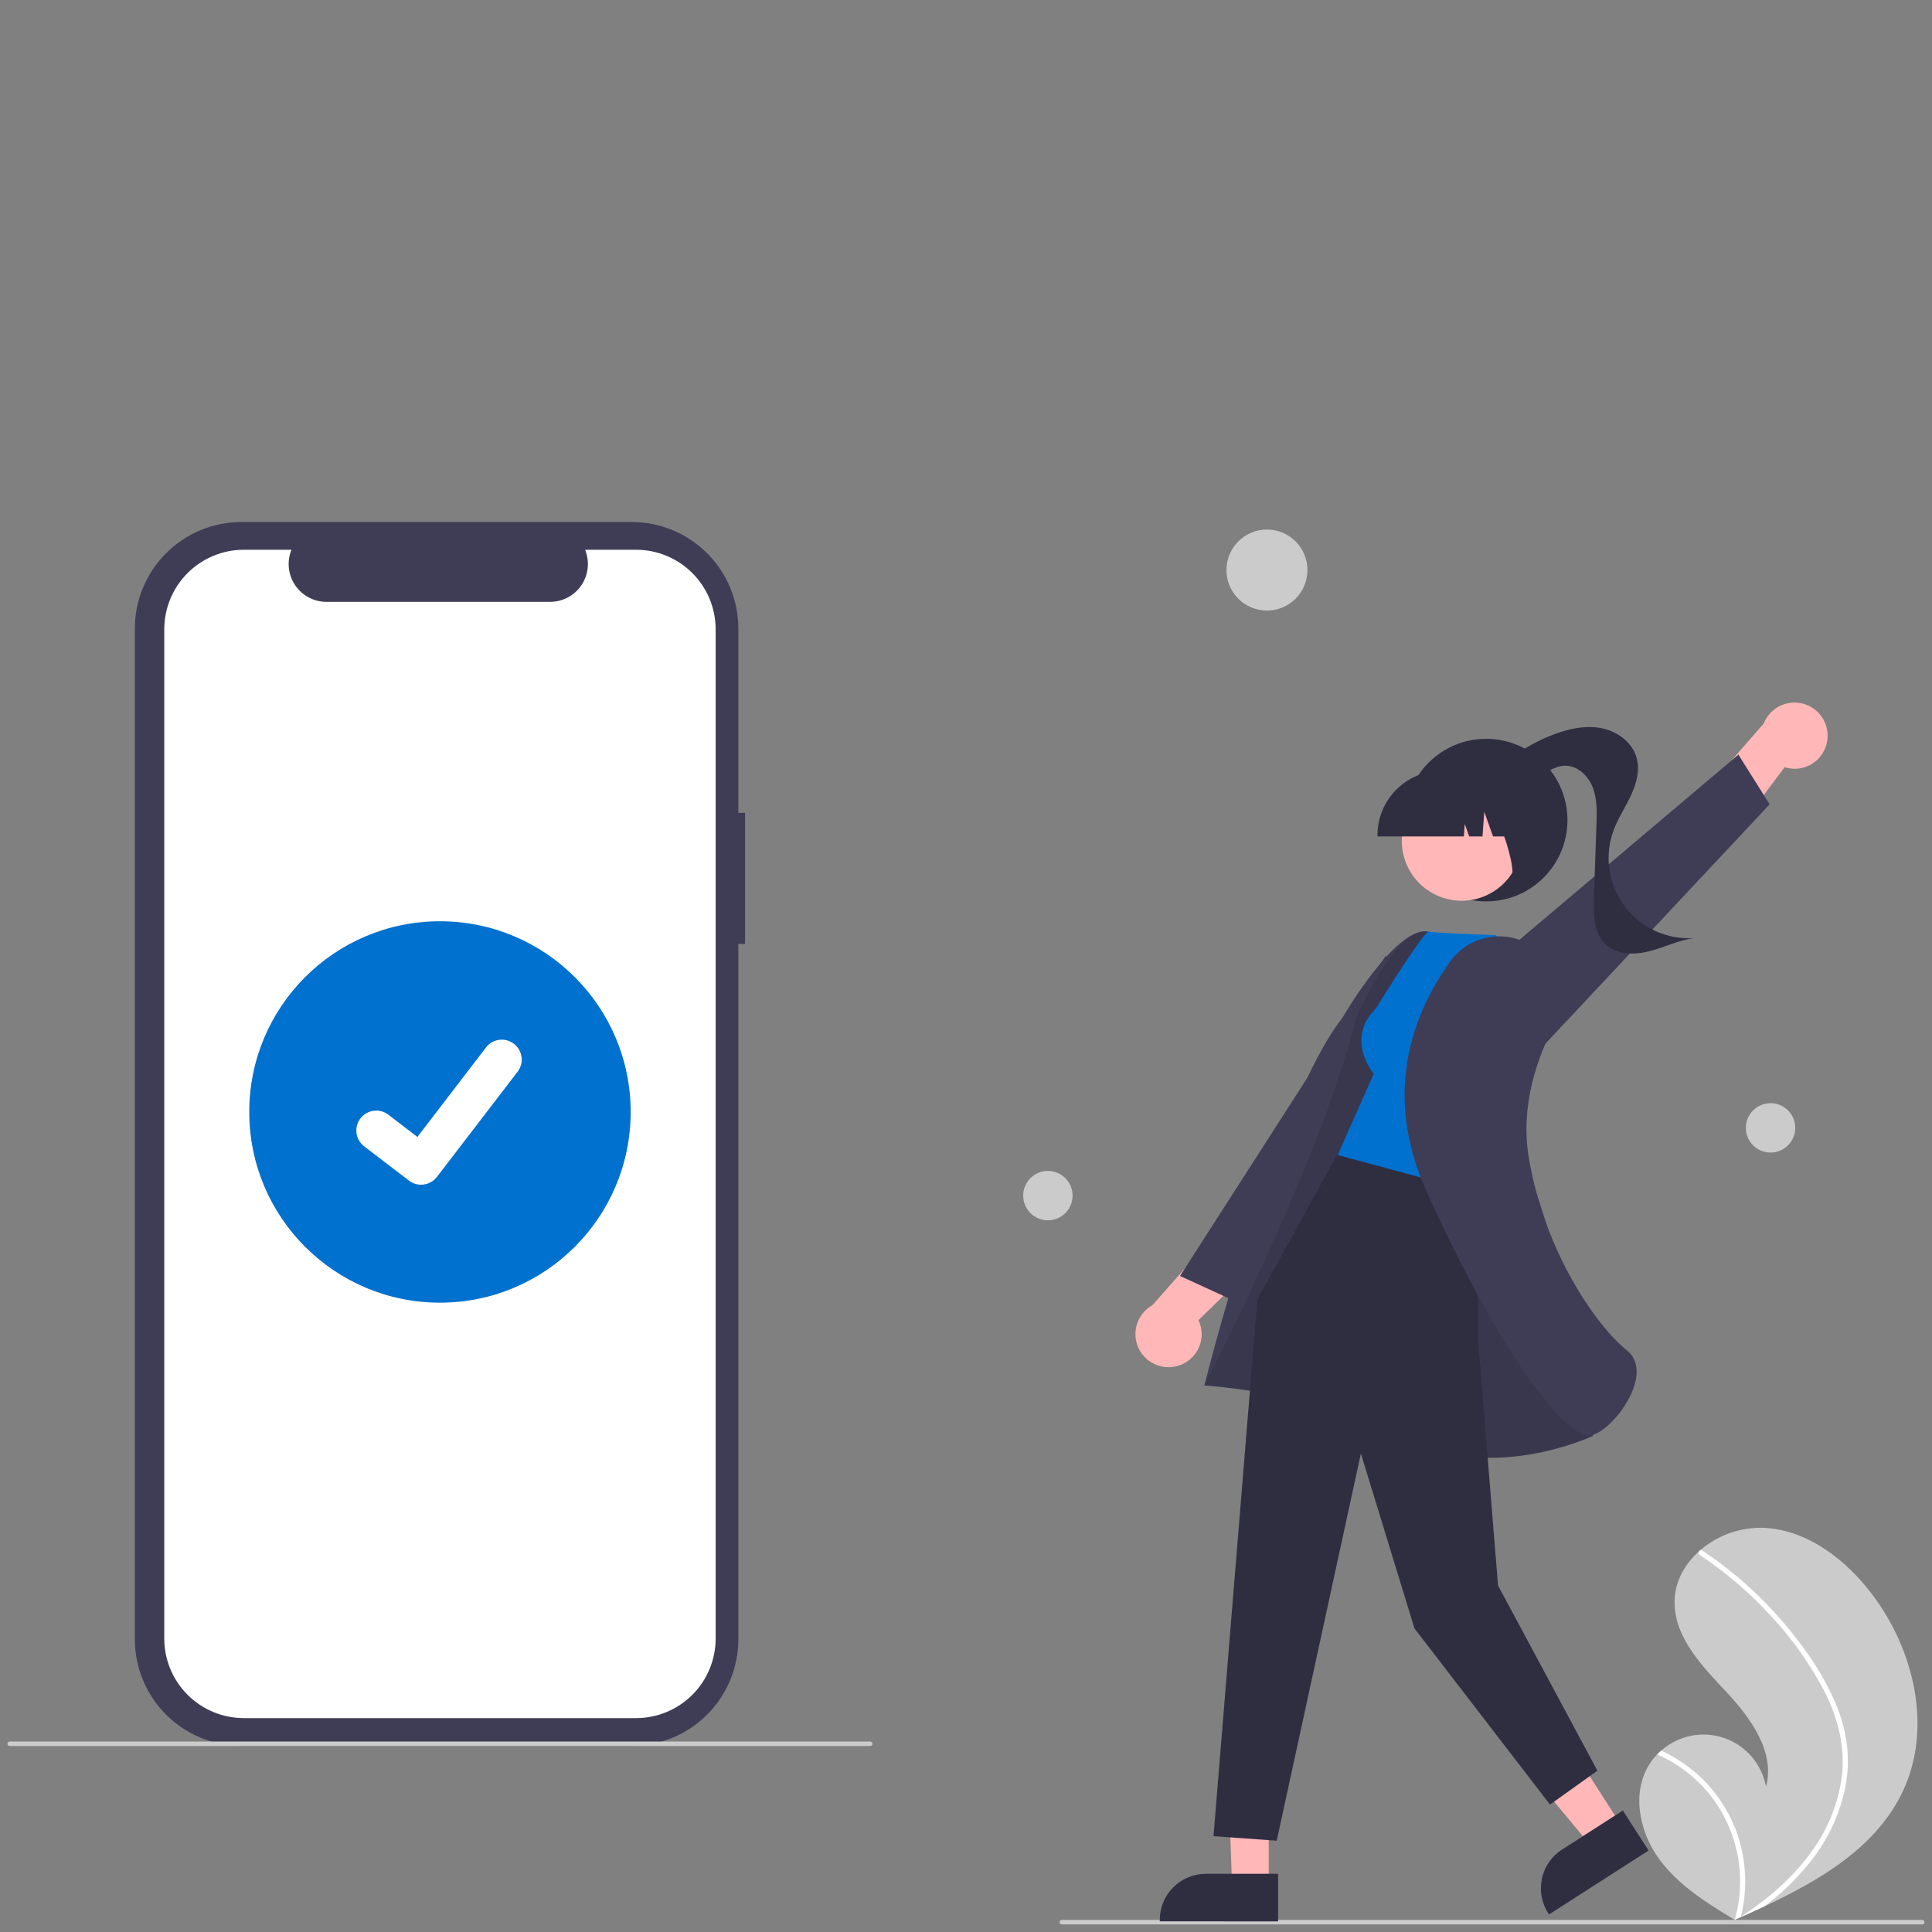 <svg width="129" height="129" viewBox="0 0 129 129" fill="none" xmlns="http://www.w3.org/2000/svg">
    <rect x="0" y="0" width="129" height="129" fill="#808080" stroke="none"/>
    <g clip-path="url(#clip0_355_23704)">
        <path d="M49.749 54.273H49.3V41.973C49.3 41.038 49.116 40.113 48.758 39.249C48.401 38.385 47.876 37.601 47.215 36.94C46.554 36.279 45.769 35.754 44.906 35.396C44.042 35.039 43.116 34.855 42.181 34.855H16.122C14.234 34.855 12.423 35.605 11.088 36.94C9.753 38.275 9.003 40.085 9.003 41.973V109.452C9.003 110.387 9.187 111.313 9.545 112.176C9.903 113.04 10.427 113.825 11.088 114.486C11.749 115.147 12.534 115.671 13.398 116.029C14.262 116.387 15.187 116.571 16.122 116.571H42.181C44.069 116.571 45.88 115.821 47.215 114.486C48.55 113.151 49.3 111.34 49.3 109.452V63.029H49.749V54.273Z" fill="#3F3D56"/>
        <path d="M42.469 36.707H39.067C39.223 37.09 39.283 37.507 39.241 37.919C39.199 38.331 39.056 38.726 38.825 39.07C38.594 39.414 38.282 39.695 37.916 39.89C37.55 40.085 37.143 40.187 36.728 40.187H21.799C21.385 40.187 20.977 40.085 20.612 39.89C20.246 39.695 19.934 39.414 19.703 39.07C19.472 38.726 19.329 38.331 19.287 37.919C19.245 37.507 19.305 37.09 19.461 36.707H16.284C15.586 36.707 14.894 36.844 14.249 37.112C13.604 37.379 13.018 37.77 12.525 38.264C12.031 38.758 11.639 39.344 11.372 39.989C11.105 40.634 10.968 41.325 10.968 42.023V109.403C10.968 110.101 11.105 110.792 11.372 111.437C11.639 112.082 12.031 112.668 12.525 113.162C13.018 113.656 13.604 114.047 14.249 114.315C14.894 114.582 15.586 114.719 16.284 114.719H42.469C43.167 114.719 43.858 114.582 44.503 114.315C45.148 114.047 45.734 113.656 46.228 113.162C46.721 112.668 47.113 112.082 47.38 111.437C47.647 110.792 47.785 110.101 47.785 109.403V42.023C47.785 41.325 47.647 40.634 47.38 39.989C47.113 39.344 46.721 38.758 46.228 38.264C45.734 37.77 45.148 37.379 44.503 37.112C43.858 36.844 43.167 36.707 42.469 36.707Z" fill="white"/>
        <path d="M58.102 116.583H0.651C0.611 116.583 0.572 116.567 0.544 116.539C0.516 116.51 0.5 116.472 0.5 116.432C0.5 116.392 0.516 116.354 0.544 116.325C0.572 116.297 0.611 116.281 0.651 116.281H58.102C58.142 116.281 58.18 116.297 58.208 116.325C58.237 116.354 58.252 116.392 58.252 116.432C58.252 116.472 58.237 116.51 58.208 116.539C58.18 116.567 58.142 116.583 58.102 116.583Z" fill="#CBCBCB"/>
        <path d="M29.376 86.98C36.409 86.98 42.11 81.279 42.11 74.246C42.11 67.214 36.409 61.513 29.376 61.513C22.344 61.513 16.643 67.214 16.643 74.246C16.643 81.279 22.344 86.98 29.376 86.98Z" fill="#0171CF"/>
        <path d="M28.114 79.103C27.828 79.104 27.549 79.011 27.32 78.839L27.306 78.829L24.313 76.54C24.174 76.433 24.058 76.301 23.971 76.15C23.883 75.998 23.827 75.831 23.804 75.658C23.781 75.485 23.792 75.309 23.837 75.141C23.883 74.972 23.961 74.814 24.067 74.675C24.173 74.536 24.306 74.42 24.457 74.333C24.608 74.245 24.775 74.189 24.948 74.166C25.121 74.143 25.297 74.154 25.466 74.199C25.635 74.245 25.793 74.323 25.931 74.429L27.87 75.915L32.45 69.939C32.556 69.801 32.689 69.685 32.84 69.597C32.991 69.51 33.158 69.453 33.331 69.43C33.504 69.407 33.68 69.419 33.849 69.464C34.017 69.509 34.175 69.587 34.314 69.693L34.314 69.694L34.286 69.733L34.315 69.694C34.594 69.908 34.777 70.225 34.824 70.575C34.87 70.924 34.775 71.278 34.561 71.558L29.173 78.583C29.049 78.745 28.889 78.876 28.705 78.966C28.522 79.056 28.32 79.103 28.116 79.102L28.114 79.103Z" fill="white"/>
        <path d="M110.108 117.835C110.263 117.584 110.445 117.352 110.652 117.142C110.737 117.053 110.827 116.97 110.919 116.889C111.482 116.388 112.169 116.046 112.908 115.898C113.647 115.75 114.412 115.802 115.125 116.048C115.837 116.293 116.471 116.724 116.962 117.297C117.453 117.869 117.782 118.561 117.916 119.303C118.538 117.003 116.919 114.738 115.292 112.998C113.663 111.258 111.802 109.35 111.811 106.966C111.816 105.64 112.465 104.457 113.444 103.58C113.474 103.553 113.505 103.526 113.535 103.501C114.719 102.486 116.243 101.955 117.801 102.014C120.696 102.169 123.224 104.115 124.979 106.423C127.805 110.137 129.043 115.349 127.065 119.577C125.325 123.294 121.614 125.502 117.827 127.277C117.298 127.525 116.77 127.766 116.243 127.998C116.24 127.999 116.236 128.002 116.233 128.003C116.207 128.014 116.182 128.025 116.158 128.037C116.05 128.085 115.941 128.133 115.833 128.18L115.883 128.213L116.039 128.313C115.985 128.281 115.931 128.249 115.877 128.216C115.861 128.206 115.844 128.197 115.828 128.187C113.968 127.071 112.082 125.89 110.797 124.148C109.464 122.339 108.928 119.747 110.108 117.835Z" fill="#CBCBCB"/>
        <path d="M122.519 113.634C122.931 114.571 123.204 115.563 123.329 116.579C123.428 117.484 123.391 118.4 123.219 119.295C122.85 121.133 122.044 122.857 120.87 124.319C119.984 125.43 118.962 126.424 117.827 127.278C117.298 127.526 116.77 127.766 116.243 127.999C116.24 128 116.236 128.002 116.233 128.003C116.207 128.015 116.182 128.026 116.158 128.037C116.049 128.085 115.941 128.133 115.833 128.18L115.883 128.213L116.039 128.314C115.985 128.281 115.931 128.249 115.877 128.217C115.861 128.207 115.844 128.198 115.828 128.188C116.238 126.756 116.298 125.247 116.004 123.787C115.71 122.327 115.07 120.959 114.138 119.797C113.202 118.65 112.007 117.74 110.652 117.142C110.737 117.054 110.827 116.971 110.919 116.89C111.441 117.13 111.941 117.415 112.413 117.743C114.1 118.909 115.366 120.587 116.025 122.529C116.614 124.29 116.687 126.183 116.237 127.985C116.331 127.924 116.424 127.862 116.515 127.799C118.248 126.631 119.845 125.227 121.048 123.506C122.086 122.052 122.75 120.364 122.982 118.593C123.212 116.658 122.728 114.755 121.864 113.028C120.91 111.181 119.708 109.472 118.291 107.951C116.868 106.387 115.259 105.004 113.499 103.831C113.46 103.804 113.432 103.763 113.422 103.717C113.411 103.67 113.419 103.621 113.444 103.58C113.463 103.543 113.496 103.515 113.536 103.501C113.556 103.496 113.577 103.496 113.597 103.5C113.617 103.504 113.637 103.513 113.653 103.525C113.87 103.67 114.086 103.816 114.298 103.967C116.07 105.221 117.679 106.691 119.088 108.342C120.45 109.934 121.689 111.702 122.519 113.634Z" fill="white"/>
        <path d="M84.594 40.767C86.088 40.767 87.298 39.556 87.298 38.063C87.298 36.569 86.088 35.358 84.594 35.358C83.1 35.358 81.89 36.569 81.89 38.063C81.89 39.556 83.1 40.767 84.594 40.767Z" fill="#CBCBCB"/>
        <path d="M118.22 76.957C119.131 76.957 119.869 76.219 119.869 75.308C119.869 74.397 119.131 73.659 118.22 73.659C117.31 73.659 116.571 74.397 116.571 75.308C116.571 76.219 117.31 76.957 118.22 76.957Z" fill="#CBCBCB"/>
        <path d="M69.967 81.48C70.878 81.48 71.616 80.742 71.616 79.831C71.616 78.921 70.878 78.183 69.967 78.183C69.057 78.183 68.319 78.921 68.319 79.831C68.319 80.742 69.057 81.48 69.967 81.48Z" fill="#CBCBCB"/>
        <path d="M70.898 128.495H128.349C128.389 128.495 128.427 128.479 128.456 128.451C128.484 128.422 128.5 128.384 128.5 128.344C128.5 128.304 128.484 128.266 128.456 128.238C128.427 128.209 128.389 128.193 128.349 128.193H70.898C70.858 128.193 70.82 128.209 70.792 128.238C70.763 128.266 70.747 128.304 70.747 128.344C70.747 128.384 70.763 128.422 70.792 128.451C70.82 128.479 70.858 128.495 70.898 128.495Z" fill="#CBCBCB"/>
        <path d="M122.009 49.427C122.085 48.891 121.961 48.346 121.662 47.896C121.362 47.445 120.908 47.12 120.385 46.982C119.862 46.844 119.307 46.903 118.824 47.147C118.341 47.391 117.965 47.804 117.766 48.307L113.104 53.652L114.472 57.472L119.161 51.227C119.467 51.325 119.791 51.355 120.109 51.314C120.428 51.273 120.734 51.163 121.005 50.992C121.277 50.82 121.507 50.591 121.681 50.321C121.854 50.05 121.966 49.745 122.009 49.427Z" fill="#FFB7B7"/>
        <path d="M102.685 70.222L118.16 53.706L116.073 50.388L96.662 66.803L102.685 70.222Z" fill="#3F3D56"/>
        <path d="M99.231 60.188C102.229 60.188 104.659 57.758 104.659 54.76C104.659 51.761 102.229 49.331 99.231 49.331C96.233 49.331 93.802 51.761 93.802 54.76C93.802 57.758 96.233 60.188 99.231 60.188Z" fill="#2F2E41"/>
        <path d="M99.667 51.692C100.835 50.507 102.249 49.593 103.808 49.014C104.809 48.643 105.899 48.414 106.945 48.624C107.992 48.835 108.982 49.559 109.273 50.586C109.512 51.425 109.266 52.329 108.895 53.12C108.525 53.91 108.03 54.643 107.73 55.463C107.425 56.3 107.333 57.199 107.463 58.081C107.593 58.962 107.941 59.796 108.476 60.509C109.01 61.221 109.715 61.789 110.524 62.16C111.334 62.531 112.223 62.695 113.112 62.635C112.084 62.773 111.136 63.256 110.131 63.513C109.126 63.77 107.939 63.753 107.192 63.033C106.402 62.271 106.386 61.032 106.424 59.935C106.481 58.305 106.538 56.674 106.595 55.043C106.624 54.211 106.649 53.353 106.349 52.577C106.049 51.801 105.336 51.121 104.504 51.128C103.873 51.133 103.315 51.515 102.809 51.892C102.303 52.269 101.768 52.671 101.14 52.727C100.512 52.783 99.794 52.318 99.841 51.689L99.667 51.692Z" fill="#2F2E41"/>
        <path d="M78.613 91.207C78.092 91.352 77.536 91.301 77.05 91.063C76.564 90.825 76.183 90.417 75.977 89.917C75.772 89.416 75.758 88.858 75.937 88.348C76.116 87.837 76.476 87.41 76.948 87.147L81.638 81.827L85.605 82.684L80.026 88.148C80.163 88.439 80.235 88.756 80.236 89.077C80.237 89.398 80.168 89.716 80.034 90.008C79.899 90.299 79.702 90.558 79.456 90.765C79.211 90.973 78.923 91.124 78.613 91.207Z" fill="#FFB7B7"/>
        <path d="M94.042 72.16L82.353 86.832L78.791 85.196L92.529 63.808L94.042 72.16Z" fill="#3F3D56"/>
        <path d="M84.716 116.463L81.93 116.419L82.265 125.914H84.715L84.716 116.463Z" fill="#FFB7B7"/>
        <path d="M85.34 125.114L80.515 125.114H80.514C79.699 125.114 78.917 125.438 78.34 126.015C77.763 126.592 77.439 127.374 77.439 128.189V128.289L85.34 128.29L85.34 125.114Z" fill="#2F2E41"/>
        <path d="M103.16 113.945L100.117 115.899L106.204 123.222L108.266 121.898L103.16 113.945Z" fill="#FFB7B7"/>
        <path d="M108.359 120.888L104.299 123.495L104.299 123.495C103.612 123.935 103.129 124.631 102.956 125.427C102.782 126.224 102.932 127.058 103.372 127.744L103.426 127.828L110.075 123.56L108.359 120.888Z" fill="#2F2E41"/>
        <path d="M104.244 84.953C104.244 84.953 97.483 62.496 95.31 62.193C93.137 61.889 89.636 67.955 89.636 67.955C85.096 73.746 80.416 92.507 80.416 92.507C80.416 92.507 88.219 92.995 93.922 96.029C99.626 99.064 106.358 95.876 106.358 95.876L104.244 84.953Z" fill="#3F3D56"/>
        <path opacity="0.1" d="M104.244 84.953C104.244 84.953 97.483 62.496 95.31 62.193C93.137 61.889 90.525 68.016 90.525 68.016C88.263 77.365 80.416 92.506 80.416 92.506C80.416 92.506 88.219 92.995 93.922 96.029C99.626 99.064 106.358 95.876 106.358 95.876L104.244 84.953Z" fill="black"/>
        <path d="M98.697 78.234V89.519L100.025 105.865L106.659 118.23L103.493 120.492L94.445 108.73L90.867 97.052L85.247 122.904L81.025 122.603L83.957 86.758L89.522 76.669L98.697 78.234Z" fill="#2F2E41"/>
        <path d="M91.88 67.319C89.769 69.43 91.729 71.692 91.729 71.692L89.316 77.121L98.816 79.684L102.136 64.85L99.874 62.437C95.35 62.286 95.348 62.192 95.348 62.192C94.555 62.968 91.88 67.319 91.88 67.319Z" fill="#0171CF"/>
        <path d="M102.518 63.313C102.087 62.994 101.596 62.765 101.076 62.637C100.555 62.509 100.014 62.486 99.484 62.569C98.954 62.652 98.446 62.839 97.989 63.12C97.532 63.401 97.135 63.769 96.822 64.204C94.434 67.53 92.225 72.899 95.268 79.596C100.153 90.349 104.405 95.853 106.133 95.853C106.209 95.853 106.284 95.841 106.355 95.818C107.419 95.457 108.957 93.656 109.236 92.07C109.335 91.502 109.312 90.711 108.633 90.168C106.682 88.608 103.18 83.751 102.088 77.357C101.484 73.824 102.655 70.606 103.743 68.528C104.203 67.668 104.338 66.672 104.122 65.721C103.907 64.77 103.356 63.929 102.571 63.352L102.518 63.313Z" fill="#3F3D56"/>
        <path d="M99.51 59.653C101.446 58.595 102.158 56.167 101.099 54.23C100.041 52.294 97.613 51.582 95.676 52.641C93.74 53.7 93.028 56.127 94.087 58.064C95.145 60 97.573 60.712 99.51 59.653Z" fill="#FFB7B7"/>
        <path d="M91.973 55.847H97.743L97.802 55.018L98.098 55.847H98.987L99.104 54.205L99.69 55.847H101.41V55.766C101.408 54.623 100.954 53.527 100.145 52.718C99.337 51.91 98.241 51.455 97.098 51.454H96.285C95.142 51.455 94.046 51.91 93.237 52.718C92.429 53.527 91.975 54.622 91.973 55.766V55.847Z" fill="#2F2E41"/>
        <path d="M100.538 58.823L103 58.024V52.044H98.349L98.465 52.159C100.067 53.759 101.848 59.436 100.538 58.823Z" fill="#2F2E41"/>
    </g>
    <defs>
        <clipPath id="clip0_355_23704">
            <rect width="128" height="96" fill="white" transform="translate(0.5 32.8)"/>
        </clipPath>
    </defs>
</svg>
